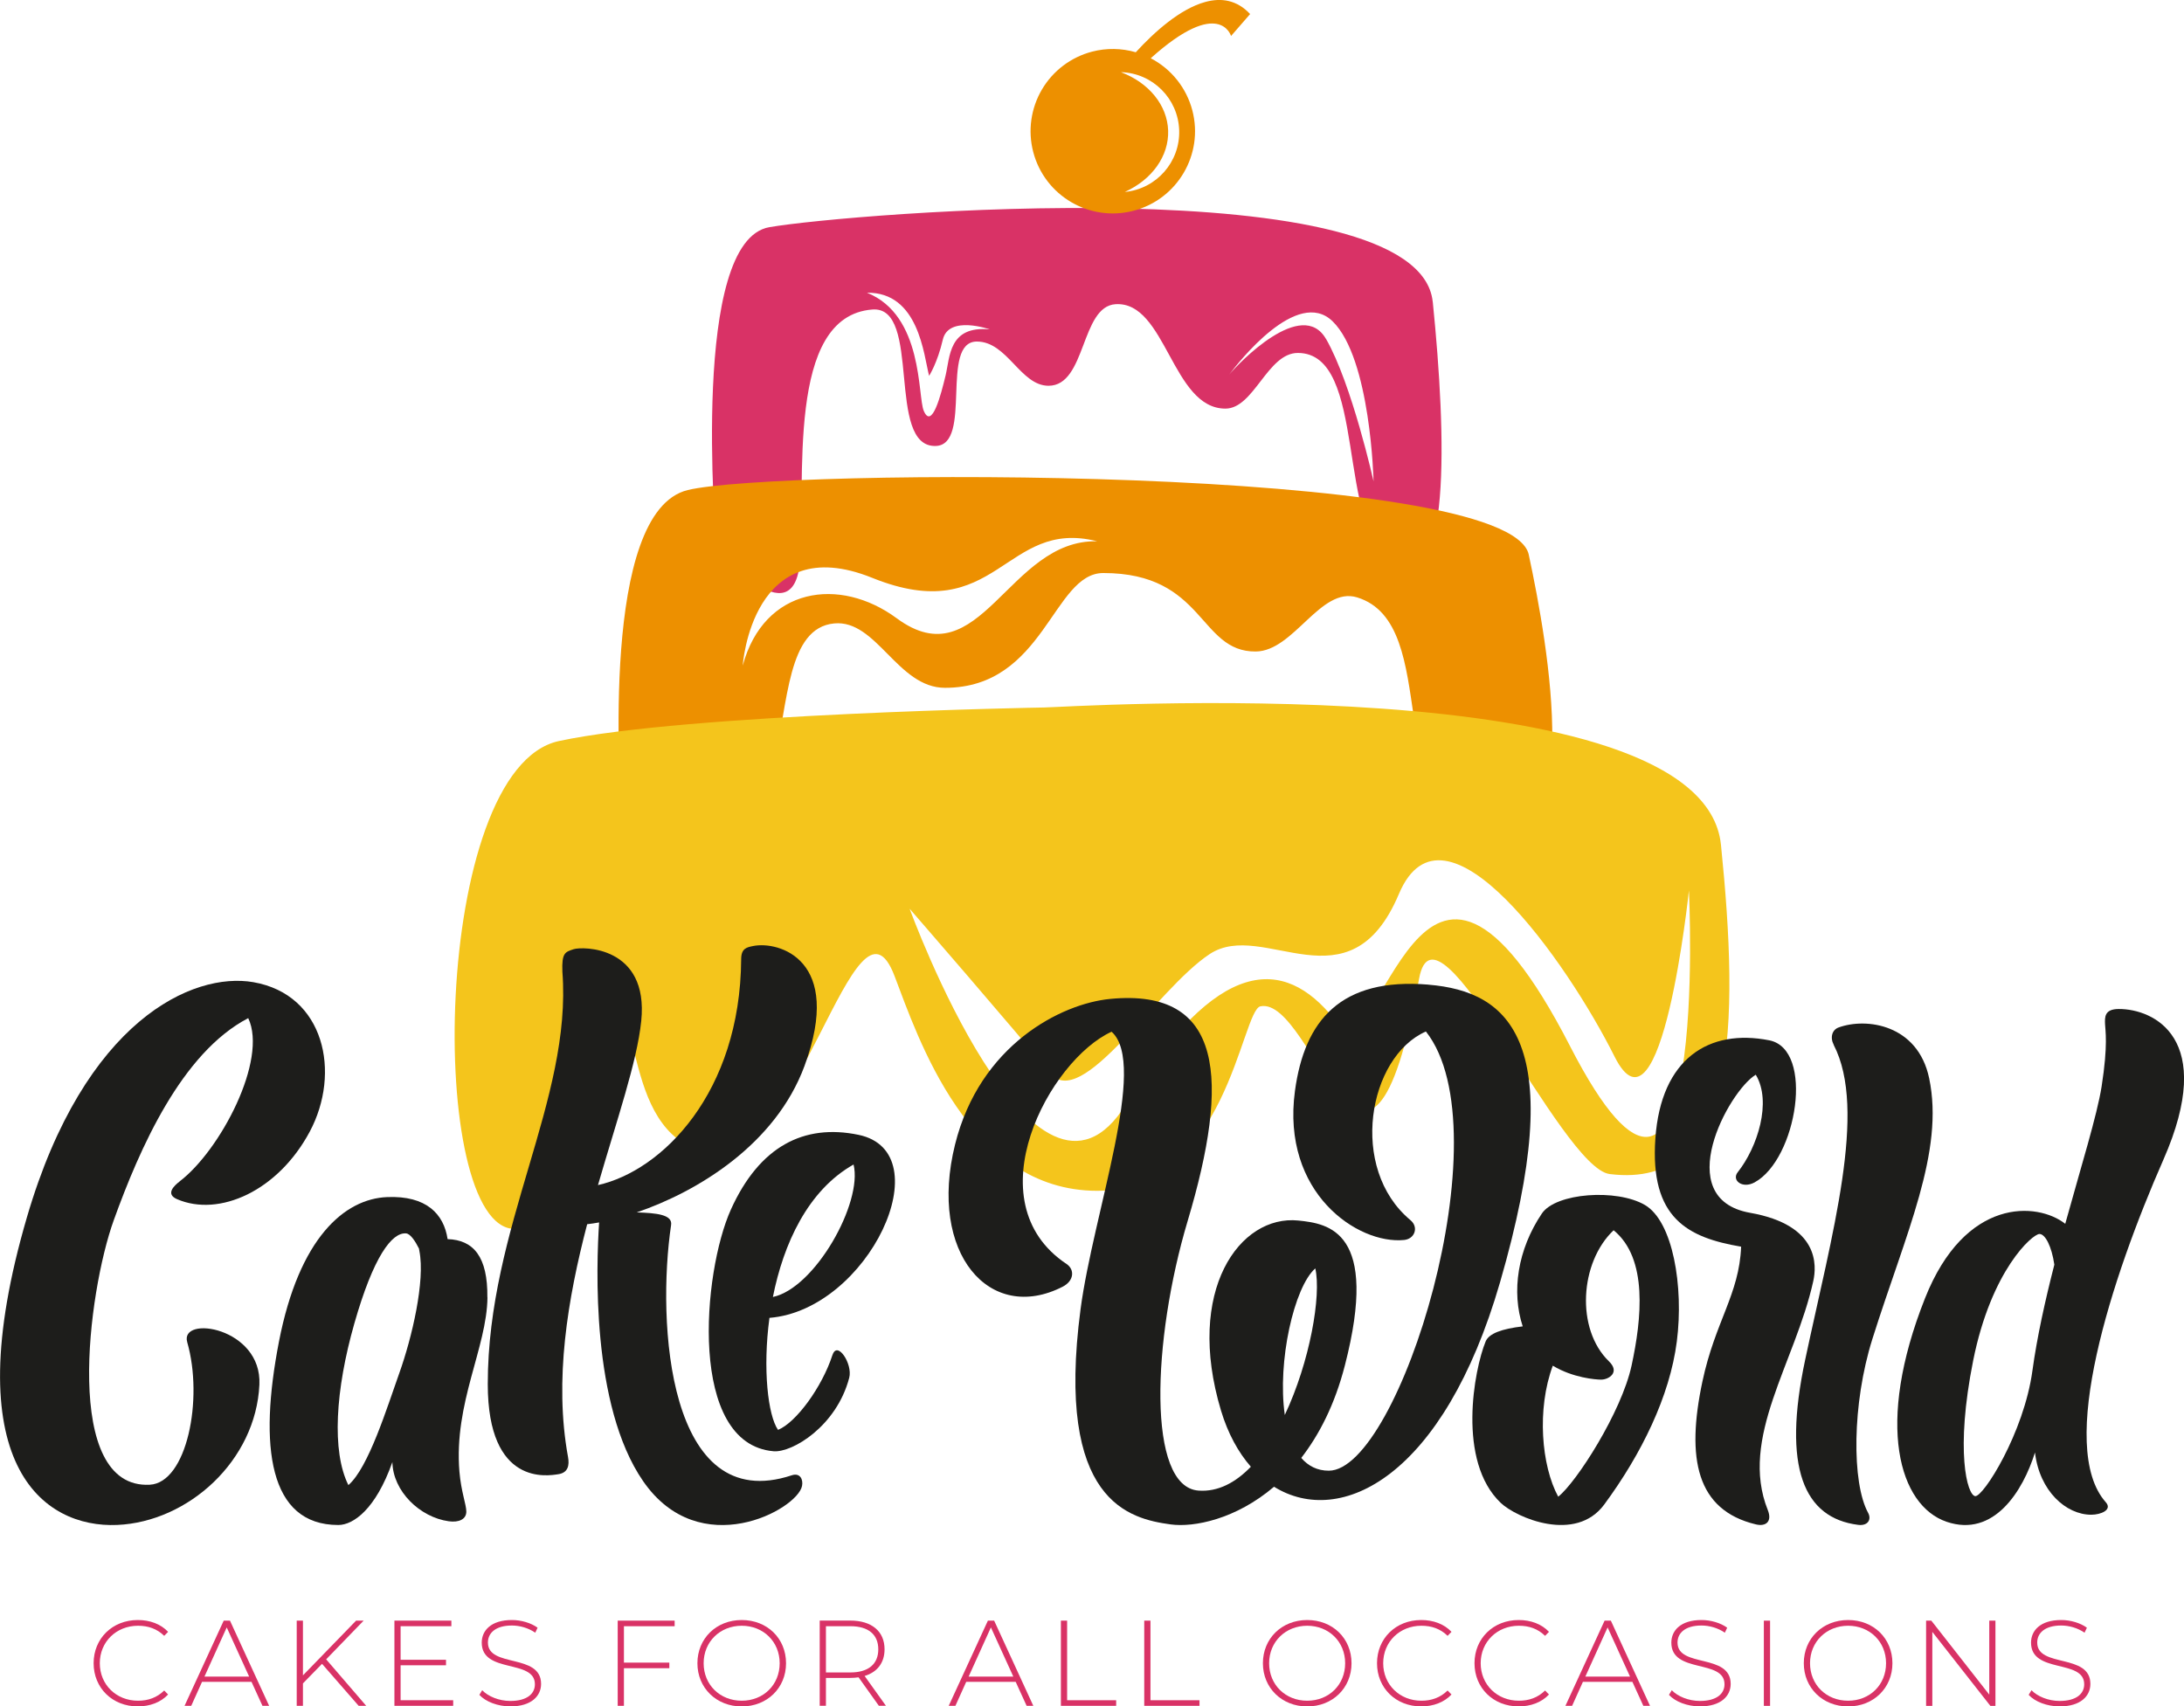 <?xml version="1.0" encoding="UTF-8"?><svg id="b" xmlns="http://www.w3.org/2000/svg" viewBox="0 0 480.57 375.51"><g id="c"><path d="m315.26,66.43c-3.02-29.86-128.51-19.46-145.96-16.44-17.45,3.02-11.74,67.44-11.74,70.46,0,0,17.11,20.47,18.46,3.02,1.34-17.45-3.21-53.89,15.94-55.36,11-.85,2.9,30.36,13.93,30.03,8.23-.24.82-22.98,9.06-22.98,6.71,0,9.59,9.73,15.77,9.73,8.33,0,7.03-17.48,14.76-17.95,11.09-.68,12.4,22.98,24.16,22.98,6.31,0,9.24-12.25,15.94-12.25,15.49,0,8.22,38.76,20.97,46.47,12.75,7.72,11.74-27.85,8.72-57.71Zm-107.21,16.27c-1.01,4.19-2.99,11.89-4.78,7.72-1.39-3.24-.05-21.03-12.5-26,11.37-.17,12.48,13.64,13.67,18.29,0,0,1.83-2.82,3.02-7.97,1.26-5.45,10.32-2.26,10.32-2.26-9.06-.84-8.72,6.04-9.73,10.23Zm83.74-8.08c-5.28-9.25-19.25,5.3-21.32,7.82-.17.22-.27.36-.27.36,0-.03.11-.17.27-.36,1.99-2.65,14.98-19.28,22.75-11.74,8.42,8.19,9.02,35.23,9.02,35.23,0,0-4.74-21.35-10.44-31.32Z" style="fill:#d93266; stroke-width:0px;"/><path d="m265.22.43c-5.54,1.5-11.25,6.64-15.3,11.07-3.13-.91-6.46-.96-9.61-.14-4.64,1.21-8.62,4.21-11.05,8.35-2.43,4.14-3.12,9.07-1.91,13.72,2.52,9.67,12.4,15.47,22.07,12.95,9.67-2.52,15.47-12.4,12.95-22.07-1.29-4.95-4.62-9.13-9.16-11.49,15.15-13.62,17.67-4.9,17.67-4.9l4.2-4.83c-2.9-3.1-6.34-3.62-9.86-2.66h0Zm-18.54,15.45c6.97.22,12.56,5.82,12.79,12.79.22,6.97-5.02,12.91-11.96,13.57,6.03-2.73,9.71-7.94,9.53-13.49-.18-5.55-4.18-10.52-10.36-12.86h0Z" style="fill:#ed9000; stroke-width:0px;"/><path d="m336.4,122.08c-4.27-19.93-165.61-18.98-185.07-14.24-19.46,4.74-14.71,65.48-14.71,70.23,47.93,25.15,26.28-38.91,46.93-40.88,9.36-.89,13.94,14.17,24.39,14.17,21.92,0,23.72-25.26,34.83-25.26,22.39,0,20.96,17.36,33.53,17.27,8.43-.06,14.26-14.38,22.32-11.91,19.01,5.83,5.03,47.08,27.81,52.77,22.78,5.69,14.24-42.23,9.96-62.16Zm-139.08,13.98c-12.55-9.26-29.19-6.88-33.89,10.4,0,0,2.01-29.99,28.52-19.29,27.54,11.11,29.02-13.25,49.49-8.05-19.55-.52-25.71,30.53-44.12,16.94Z" style="fill:#ed9000; stroke-width:0px;"/><path d="m378.68,185.89c-4.03-39.59-144.95-30.2-148.98-30.2,0,0-78.52,1.34-106.7,7.38-28.19,6.04-29.19,107.37-9.73,107.37s8.42-54.02,17.45-54.02c11.79,0,4.7,32.55,24.83,37.24,20.13,4.7,32.55-61.74,41.27-38.92,5.17,13.53,16.25,47.31,44.63,47.31s31.71-39.76,35.9-40.6c11.69-2.35,23.51,56.94,34.9-6.04,3.76-20.78,31.21,41.61,41.94,42.95,28.26,3.53,28.52-32.88,24.49-72.48Zm-33.22,44.29c-33.99-66.09-40.7,7.98-51.93-5.98-11.05-13.74-25.58-13.82-45.72,18.73-20.13,32.55-47.65-42.95-47.65-42.95,0,0,23.77,27.38,30.82,36.11,7.05,8.72,23.33-18.32,35.22-26.15,11.84-7.79,30.72,12.61,41.62-13.22,9.97-23.62,37.03,14.97,47.44,35.77,10.4,20.8,16.37-36.53,16.37-36.53,0,0,4.71,94.27-26.17,34.23Z" style="fill:#f4c51c; stroke-width:0px;"/><path d="m20.6,366.01c0-5.46,4.15-9.51,9.72-9.51,2.65,0,5.03.86,6.67,2.6l-.86.88c-1.61-1.58-3.56-2.22-5.76-2.22-4.79,0-8.41,3.54-8.41,8.25s3.62,8.25,8.41,8.25c2.2,0,4.15-.67,5.76-2.25l.86.88c-1.63,1.74-4.02,2.62-6.67,2.62-5.57,0-9.72-4.04-9.72-9.51Z" style="fill:#d93266; stroke-width:0px;"/><path d="m55.33,370.1h-10.87l-2.38,5.28h-1.47l8.62-18.75h1.37l8.62,18.75h-1.47l-2.41-5.28Zm-.51-1.15l-4.93-10.82-4.9,10.82h9.83Z" style="fill:#d93266; stroke-width:0px;"/><path d="m70.86,366.14l-4.2,4.31v4.93h-1.37v-18.75h1.37v12.05l11.7-12.05h1.66l-8.25,8.52,8.81,10.23h-1.66l-8.06-9.24Z" style="fill:#d93266; stroke-width:0px;"/><path d="m99.72,374.15v1.23h-12.93v-18.75h12.53v1.23h-11.17v7.39h9.99v1.21h-9.99v7.69h11.57Z" style="fill:#d93266; stroke-width:0px;"/><path d="m105.48,372.97l.62-1.02c1.29,1.34,3.67,2.36,6.19,2.36,3.75,0,5.41-1.63,5.41-3.67,0-5.62-11.7-2.25-11.7-9.16,0-2.65,2.04-4.98,6.64-4.98,2.06,0,4.2.64,5.65,1.69l-.51,1.1c-1.55-1.07-3.45-1.58-5.14-1.58-3.64,0-5.28,1.69-5.28,3.75,0,5.62,11.7,2.3,11.7,9.1,0,2.65-2.12,4.95-6.75,4.95-2.79,0-5.46-1.04-6.83-2.54Z" style="fill:#d93266; stroke-width:0px;"/><path d="m137.29,357.87v8.01h9.99v1.23h-9.99v8.27h-1.37v-18.75h12.53v1.23h-11.17Z" style="fill:#d93266; stroke-width:0px;"/><path d="m153.46,366.01c0-5.44,4.15-9.51,9.75-9.51s9.75,4.04,9.75,9.51-4.18,9.51-9.75,9.51-9.75-4.07-9.75-9.51Zm18.1,0c0-4.74-3.59-8.25-8.35-8.25s-8.38,3.51-8.38,8.25,3.59,8.25,8.38,8.25,8.35-3.51,8.35-8.25Z" style="fill:#d93266; stroke-width:0px;"/><path d="m193.39,375.38l-4.47-6.27c-.59.08-1.18.13-1.82.13h-5.36v6.13h-1.37v-18.75h6.72c4.71,0,7.55,2.36,7.55,6.32,0,2.97-1.61,5.04-4.39,5.87l4.69,6.56h-1.55Zm-6.29-7.34c4.02,0,6.16-1.87,6.16-5.09s-2.14-5.09-6.16-5.09h-5.36v10.18h5.36Z" style="fill:#d93266; stroke-width:0px;"/><path d="m223.48,370.1h-10.87l-2.38,5.28h-1.47l8.62-18.75h1.37l8.62,18.75h-1.47l-2.41-5.28Zm-.51-1.15l-4.93-10.82-4.9,10.82h9.83Z" style="fill:#d93266; stroke-width:0px;"/><path d="m233.44,356.64h1.37v17.51h10.79v1.23h-12.16v-18.75Z" style="fill:#d93266; stroke-width:0px;"/><path d="m251.78,356.64h1.37v17.51h10.79v1.23h-12.16v-18.75Z" style="fill:#d93266; stroke-width:0px;"/><path d="m277.89,366.01c0-5.44,4.15-9.51,9.75-9.51s9.75,4.04,9.75,9.51-4.18,9.51-9.75,9.51-9.75-4.07-9.75-9.51Zm18.1,0c0-4.74-3.59-8.25-8.35-8.25s-8.38,3.51-8.38,8.25,3.59,8.25,8.38,8.25,8.35-3.51,8.35-8.25Z" style="fill:#d93266; stroke-width:0px;"/><path d="m303,366.01c0-5.46,4.15-9.51,9.72-9.51,2.65,0,5.03.86,6.67,2.6l-.86.88c-1.61-1.58-3.56-2.22-5.76-2.22-4.79,0-8.41,3.54-8.41,8.25s3.62,8.25,8.41,8.25c2.2,0,4.15-.67,5.76-2.25l.86.88c-1.63,1.74-4.02,2.62-6.67,2.62-5.57,0-9.72-4.04-9.72-9.51Z" style="fill:#d93266; stroke-width:0px;"/><path d="m324.45,366.01c0-5.46,4.15-9.51,9.72-9.51,2.65,0,5.03.86,6.67,2.6l-.86.88c-1.61-1.58-3.56-2.22-5.76-2.22-4.79,0-8.41,3.54-8.41,8.25s3.62,8.25,8.41,8.25c2.2,0,4.15-.67,5.76-2.25l.86.88c-1.63,1.74-4.02,2.62-6.67,2.62-5.57,0-9.72-4.04-9.72-9.51Z" style="fill:#d93266; stroke-width:0px;"/><path d="m359.18,370.1h-10.87l-2.38,5.28h-1.47l8.62-18.75h1.37l8.62,18.75h-1.47l-2.41-5.28Zm-.51-1.15l-4.93-10.82-4.9,10.82h9.83Z" style="fill:#d93266; stroke-width:0px;"/><path d="m367.24,372.97l.62-1.02c1.29,1.34,3.67,2.36,6.19,2.36,3.75,0,5.41-1.63,5.41-3.67,0-5.62-11.7-2.25-11.7-9.16,0-2.65,2.04-4.98,6.64-4.98,2.06,0,4.2.64,5.65,1.69l-.51,1.1c-1.55-1.07-3.45-1.58-5.14-1.58-3.64,0-5.28,1.69-5.28,3.75,0,5.62,11.7,2.3,11.7,9.1,0,2.65-2.12,4.95-6.75,4.95-2.79,0-5.46-1.04-6.83-2.54Z" style="fill:#d93266; stroke-width:0px;"/><path d="m388.12,356.64h1.37v18.75h-1.37v-18.75Z" style="fill:#d93266; stroke-width:0px;"/><path d="m396.91,366.01c0-5.44,4.15-9.51,9.75-9.51s9.75,4.04,9.75,9.51-4.18,9.51-9.75,9.51-9.75-4.07-9.75-9.51Zm18.1,0c0-4.74-3.59-8.25-8.35-8.25s-8.38,3.51-8.38,8.25,3.59,8.25,8.38,8.25,8.35-3.51,8.35-8.25Z" style="fill:#d93266; stroke-width:0px;"/><path d="m439.08,356.64v18.75h-1.12l-12.77-16.28v16.28h-1.37v-18.75h1.15l12.75,16.28v-16.28h1.37Z" style="fill:#d93266; stroke-width:0px;"/><path d="m446.39,372.97l.62-1.02c1.29,1.34,3.67,2.36,6.19,2.36,3.75,0,5.41-1.63,5.41-3.67,0-5.62-11.7-2.25-11.7-9.16,0-2.65,2.04-4.98,6.64-4.98,2.06,0,4.2.64,5.65,1.69l-.51,1.1c-1.55-1.07-3.45-1.58-5.14-1.58-3.64,0-5.28,1.69-5.28,3.75,0,5.62,11.7,2.3,11.7,9.1,0,2.65-2.12,4.95-6.75,4.95-2.79,0-5.46-1.04-6.83-2.54Z" style="fill:#d93266; stroke-width:0px;"/><path d="m107.24,285.5c.1-8.91-3.02-12.64-8.75-12.82-.82-5.51-4.66-9.61-13.3-9.25-9.36.38-19.38,8.93-23.82,31.87-4.44,22.94-2.26,40.29,13.07,40.29,3.29,0,8.22-3.43,11.9-13.85.12,6.41,6.03,12.15,12.4,13.03,2.22.31,3.88-.43,3.87-2.15-.02-1.6-1.14-4.32-1.52-8.77-1.26-15.12,6.05-27.25,6.17-38.35Zm-19.35,16.59c-2.73,7.65-6.8,20.9-11.23,24.72-3.7-7.4-2.87-20.93,1.32-35.6,4.19-14.68,8.24-20.05,11.38-19.79.93.08,1.98,1.64,2.83,3.33.02.17.05.34.09.53,1.32,6.58-1.66,19.17-4.39,26.81Z" style="fill:#1d1d1b; stroke-width:0px;"/><path d="m183.17,298.19c-2.26,7-7.97,14.84-11.97,16.47-2.22-3.18-3.4-13.41-1.89-24.65,21.8-1.76,38.03-36.45,19.6-40.28-12.03-2.5-21.8,2.56-28.07,16.41-6.27,13.86-9.48,51.61,9.37,53.22,4.1.35,13.87-5.49,16.66-16.19.78-3-2.63-8.27-3.69-4.98Zm4.65-41.93c2.06,8.41-8.49,27.2-17.75,29.15,2.31-11.62,7.64-23.44,17.75-29.15Z" style="fill:#1d1d1b; stroke-width:0px;"/><path d="m39.52,259.98c8.95-6.8,19.45-26.77,15.1-35.93-14.69,7.66-23.9,28.7-29.59,44.47-5.69,15.77-11.36,59.2,7.92,58.21,8.17-.42,11.85-18.84,8.25-31.36-1.73-6.03,16.46-3.3,15.88,9.33-.77,16.73-15.64,30.2-31.29,30.88-16.25.7-35.81-13.24-19.85-67.76,12.68-43.33,36.51-54,49.82-51.68,15.65,2.73,19.34,19.9,12.39,32.91-6.96,13.01-19.89,18.85-29.19,14.84-2.67-1.15-.54-3.05.57-3.9Z" style="fill:#1d1d1b; stroke-width:0px;"/><path d="m177.02,234.58c8.67-23.47-5.71-27.53-11.3-26.4-1.38.28-2.62.5-2.63,2.87-.19,29.46-17.41,46.59-31.51,49.74,4.15-14.35,8.58-27.02,9.52-36.11,1.7-16.59-13.01-16.42-14.87-15.8-1.86.62-2.65.76-2.48,4.96,2.17,28.19-16.42,56.06-16.42,90.76,0,22.61,13.32,20.14,15.49,19.82,2.17-.31,2.51-1.94,2.17-3.79-3.11-16.98-.05-34.89,4.21-51.23.82-.09,1.69-.22,2.63-.39-.61,9.31-1.82,40.27,9.69,56.94,12.43,18.01,33.92,6.27,34.96,1.05.28-1.38-.39-2.96-2.25-2.35-27.34,9.07-29.73-33.76-26.56-55.09.34-2.29-3.26-2.62-7.57-2.76,13.31-4.54,30.51-14.89,36.92-32.22Z" style="fill:#1d1d1b; stroke-width:0px;"/><path d="m361.93,265.16c-6.18-3.61-19.59-2.67-22.66,1.89-5.34,7.93-6.72,17.2-4.21,24.83-4.58.54-7.44,1.56-8.16,3.32-2.56,6.25-6.33,26.35,3.33,35.53,3.43,3.26,16.47,8.9,22.77.35,8.15-11.06,14.42-23.77,15.97-35.88,1.55-12.11-.86-26.44-7.04-30.04Zm-2.92,35.36c-2.23,10.3-12.19,25.75-16.14,28.84-3.7-6.8-4.75-19.27-1.19-28.83,4.41,2.68,9.48,3.07,10.63,3.07,1.72,0,4.22-1.62,1.72-4.03-7.32-7.08-6.44-21.76,1.03-28.84,7.59,6.18,6.18,19.49,3.95,29.79Z" style="fill:#1d1d1b; stroke-width:0px;"/><path d="m466.18,222.04c-3.15.02-3.04,1.82-2.98,3.37.04,1.29.7,4.36-.76,13.69-.98,6.25-4.5,17.56-8,30.21-6.13-4.82-22.03-5.89-30.86,16.39-11.05,27.85-5.64,45.64,4.75,49.18,10.39,3.54,16.8-6.74,19.45-15.25.99,8.51,6.85,13.7,12.38,13.7,2.1,0,4.71-1.06,3.2-2.75-10.82-12.17,1.23-49.35,12.68-75.39,11.79-26.81-2.22-33.19-9.85-33.15Zm-18.96,79.57c-1.88,13.76-10.83,27.85-12.6,27.63-1.77-.22-4.42-9.95-.44-29.84,3.98-19.89,13.04-27.85,14.59-27.85,1.27,0,2.68,2.72,3.27,6.75-2.01,7.85-3.8,15.88-4.82,23.31Z" style="fill:#1d1d1b; stroke-width:0px;"/><path d="m403.49,229.94c7.44,14.41-.39,41.59-6.28,69.3-5.05,23.75-.3,34.81,11.66,36.32,2.14.27,2.99-1.18,2.19-2.65-3.61-6.59-3.55-24,.94-38.25,7.38-23.41,15.89-41.21,12.49-57.4-2.49-11.81-13.8-13.4-19.94-11.15-1.38.51-1.92,2.13-1.05,3.83Z" style="fill:#1d1d1b; stroke-width:0px;"/><path d="m383.1,274.34c-11.66-1.99-20.09-6.2-18.85-23.82,1.24-17.62,11.82-24.2,25.06-21.59,10.04,1.98,6.08,26.19-3.22,31.26-2.73,1.49-5.11-.48-3.72-2.23,4.34-5.46,7.57-15.51,3.97-21.46-5.96,3.6-18.86,27.29-1.24,30.39,15.31,2.7,14.63,11.69,13.9,15.01-3.97,17.99-16.37,34.52-10.01,50.41.99,2.48-.37,3.69-2.64,3.14-13.07-3.14-15.35-14.48-11.75-31.43,2.81-13.23,8.11-19.19,8.52-29.69Z" style="fill:#1d1d1b; stroke-width:0px;"/><path d="m314.36,216.68c-19.33-1.61-27.32,7.84-29.42,23.41-3.01,22.41,13.8,33.79,24.02,32.78,2.36-.23,3.26-2.83,1.39-4.37-13.67-11.39-9.29-35.94,3.41-41.51,17.35,21.99-5.88,96.65-21.37,96.65-2.56,0-4.54-1.05-6.06-2.81,3.94-5.09,7.37-11.71,9.59-20.33,7.66-29.66-3.63-31.22-10.22-31.91-12.91-1.33-24.98,15.4-17.02,41.85,1.51,5,3.77,9.14,6.56,12.33-3.36,3.48-7.22,5.56-11.51,5.25-11.37-.82-10.22-33.15-2.39-59.36,9.29-31.13,8-51.25-17.05-48.84-10.82,1.04-28.7,10.15-34.14,32.04-5.96,24,7.66,39.49,23.68,31.29,2.49-1.27,2.71-3.75.85-5-20.61-13.74-3.72-44.91,9.91-51.11,8.05,7.13-4.03,39.96-6.82,61.03-5.62,42.52,10.84,46.15,19.82,47.39,5.11.7,14.34-1.13,22.75-8.29,14.63,9.09,37.32-2.15,49.73-44.99,15.32-52.89,2.14-64.01-15.73-65.49Zm-24.94,62.44c1.36,5.97-1.19,20.56-6.71,32.26-1.69-11.71,2.05-28.18,6.71-32.26Z" style="fill:#1d1d1b; stroke-width:0px;"/></g></svg>